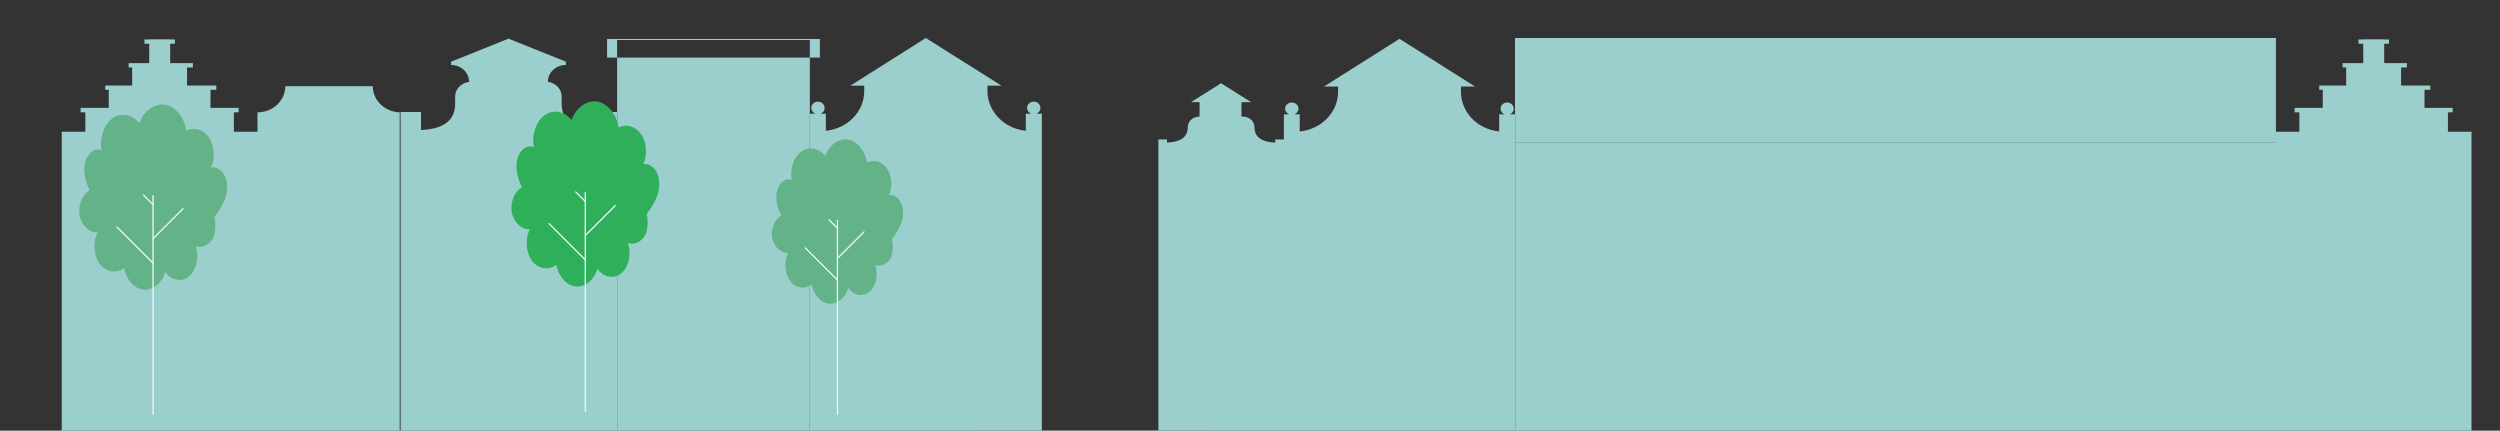 <svg width="1579" height="272" viewBox="0 0 1579 272" fill="none" xmlns="http://www.w3.org/2000/svg">
<rect x="0" y="0" width="1579" height="272" fill="#333333" stroke="none"/>
<path fill-rule="evenodd" clip-rule="evenodd" d="M731.627 288.792V271.964H658.028V288.792H612.779V288.896H767.87V288.792H731.627ZM731.627 88.094H737.074V90.068C744.412 89.757 750.193 87.367 750.193 80.303C750.193 76.668 753.417 73.655 757.308 73.655H757.642V64.513H752.305L771.205 52.567L790.216 64.513H784.102V73.655H785.102C789.105 73.655 792.329 76.668 792.329 80.303C792.329 87.367 798.11 89.757 805.448 90.068V88.094H810.895V72.201H814.23C812.785 71.681 811.673 70.227 811.673 68.669C811.673 66.487 813.563 64.721 815.898 64.721C818.233 64.721 820.123 66.487 820.123 68.669C820.123 70.227 819.011 71.681 817.566 72.201H820.901V83.004C834.465 81.758 845.137 70.954 845.137 57.969V54.645H836.243L883.938 24.519L931.632 54.645H922.738V57.969C922.738 70.954 933.3 81.758 946.864 83.004V72.201H950.31C948.754 71.681 947.753 70.227 947.753 68.669C947.753 66.487 949.643 64.721 951.978 64.721C954.201 64.721 956.091 66.487 956.091 68.669C956.091 70.227 955.091 71.681 953.645 72.201H956.869V90.276H956.981V90.172H1437.48V24H956.869V72.201H956.981V90.172H956.869V288.792H767.87V271.964H731.627V88.094ZM1437.48 288.896H956.869V288.792H956.981V90.276H1437.48V83.212H1452.27V70.954H1449.27V68.149H1467.06V56.722H1464.83V54.022H1481.84V42.595H1479.62V39.894H1492.63V27.636H1489.62V24.935H1492.63V24.831H1505.86V24.935H1508.86V27.636H1505.86V39.894H1520.2V42.595H1516.53V54.022H1534.98V56.722H1531.32V68.149H1549.1V70.954H1546.1V83.212H1561V288.273H1437.48V288.896ZM658.028 71.785V271.964H612.779V288.792H600.661V288.896H572.645V288.792H511.609V71.785H514.945C513.499 71.162 512.388 69.811 512.388 68.149C512.388 65.968 514.278 64.202 516.612 64.202C518.947 64.202 520.837 65.968 520.837 68.149C520.837 69.811 519.836 71.162 518.28 71.785H521.615V82.589C535.29 81.238 545.852 70.539 545.852 57.45V54.125H537.069L584.763 24L632.569 54.125H623.675V57.45C623.675 70.539 634.348 81.238 647.911 82.589V71.785H651.246C649.801 71.162 648.689 69.811 648.689 68.149C648.689 65.968 650.579 64.202 652.914 64.202C655.249 64.202 657.139 65.968 657.139 68.149C657.139 69.811 656.138 71.162 654.582 71.785H658.028ZM389.872 70.746H389.76V36.362H511.498V289H389.76V288.792H389.872V70.746ZM389.76 36.362H383.423V24.623H517.835V36.362H511.498V25.247H389.76V36.362ZM253.014 288.792V70.954C252.792 70.954 252.606 70.954 252.458 70.954V70.746H265.91V82.173C278.251 81.446 287.478 77.499 287.478 65.448V60.982C287.478 55.788 292.037 51.632 297.595 51.632H296.261C296.261 45.815 291.147 41.036 284.921 41.036V38.959L321.165 24.416L357.408 38.959V41.036C351.071 41.036 346.068 45.815 346.068 51.632H344.734C350.293 51.632 354.74 55.788 354.74 60.982V65.448C354.74 77.603 364.079 81.446 376.419 82.173V70.746H389.76V288.792H253.014ZM253.014 288.792V289H162.628V288.273H39V83.212H53.898V70.954H50.896V68.149H68.684V56.722H66.46V54.022H83.47V42.595H81.247V39.894H94.254V27.636H91.253V24.935H94.254V24.831H107.484V24.935H110.486V27.636H107.484V39.894H121.826V42.595H118.157V54.022H136.613V56.722H132.944V68.149H150.732V70.954H147.73V83.212H162.628V70.954C172.3 70.954 180.194 63.579 180.194 54.437H235.448C235.448 63.371 243.008 70.642 252.458 70.954V288.792H253.014Z" fill="#9ACFCD"/>
<path d="M407.371 148.751C404.871 152.951 400.371 154.851 396.471 153.451C398.971 159.851 397.271 168.451 392.571 172.451C387.971 176.451 381.071 175.251 377.371 169.751C375.371 176.751 369.471 181.451 363.671 180.951C357.871 180.351 352.671 174.551 351.371 167.251C346.571 171.051 339.771 169.851 335.971 164.651C332.071 159.351 331.571 150.551 334.771 144.651C329.671 145.351 324.571 140.651 323.271 134.351C322.071 127.951 324.971 120.751 329.671 118.251C327.171 113.151 325.371 107.051 326.571 101.151C327.771 95.351 332.871 90.751 337.171 93.051C335.671 85.351 338.571 76.551 343.971 72.751C349.271 68.851 356.671 70.151 360.971 75.851C363.671 68.051 370.671 63.051 377.271 64.151C383.771 65.251 389.571 72.251 390.671 80.551C395.571 77.951 401.671 79.851 405.071 84.951C408.471 90.051 408.971 98.051 406.271 103.751C409.771 102.951 413.571 105.751 415.271 109.851C416.871 114.051 416.671 119.151 415.171 123.451C414.371 125.851 412.371 129.951 408.471 135.151C409.871 141.151 408.471 146.951 407.371 148.751Z" fill="#2FAF5A"/>
<path d="M369.671 259.751V121.651Z" fill="#2FAF5A"/>
<path d="M369.671 259.751V121.651" stroke="#ECFAFF" stroke-width="0.8" stroke-linecap="round" stroke-linejoin="round"/>
<path d="M369.671 164.151L346.771 141.251Z" fill="#2FAF5A"/>
<path d="M369.671 164.151L346.771 141.251" stroke="#ECFAFF" stroke-width="0.8" stroke-linecap="round" stroke-linejoin="round"/>
<path d="M369.671 148.751L388.571 129.851Z" fill="#2FAF5A"/>
<path d="M369.671 148.751L388.571 129.851" stroke="#ECFAFF" stroke-width="0.8" stroke-linecap="round" stroke-linejoin="round"/>
<path d="M369.671 127.251L363.671 121.251Z" fill="#2FAF5A"/>
<path d="M369.671 127.251L363.671 121.251" stroke="#ECFAFF" stroke-width="0.8" stroke-linecap="round" stroke-linejoin="round"/>
<path d="M134.371 150.751C131.871 154.951 127.371 156.851 123.471 155.451C125.971 161.851 124.271 170.451 119.571 174.451C114.971 178.451 108.071 177.251 104.371 171.751C102.371 178.751 96.471 183.451 90.671 182.951C84.871 182.351 79.671 176.551 78.371 169.251C73.571 173.051 66.771 171.851 62.971 166.651C59.071 161.351 58.571 152.551 61.771 146.651C56.671 147.351 51.571 142.651 50.271 136.351C49.071 129.951 51.971 122.751 56.671 120.251C54.171 115.151 52.371 109.051 53.571 103.151C54.771 97.351 59.871 92.751 64.171 95.051C62.671 87.351 65.571 78.551 70.971 74.751C76.271 70.851 83.671 72.151 87.971 77.851C90.671 70.051 97.671 65.051 104.271 66.151C110.771 67.251 116.571 74.251 117.671 82.551C122.571 79.951 128.671 81.851 132.071 86.951C135.471 92.051 135.971 100.051 133.271 105.751C136.771 104.951 140.571 107.751 142.271 111.851C143.871 116.051 143.671 121.151 142.171 125.451C141.371 127.851 139.371 131.951 135.471 137.151C136.871 143.151 135.471 148.951 134.371 150.751Z" fill="#64B288"/>
<path d="M96.671 261.751V123.651Z" fill="#2FAF5A"/>
<path d="M96.671 261.751V123.651" stroke="#ECFAFF" stroke-width="0.8" stroke-linecap="round" stroke-linejoin="round"/>
<path d="M96.671 166.151L73.771 143.251Z" fill="#2FAF5A"/>
<path d="M96.671 166.151L73.771 143.251" stroke="#ECFAFF" stroke-width="0.8" stroke-linecap="round" stroke-linejoin="round"/>
<path d="M96.671 150.751L115.571 131.851Z" fill="#2FAF5A"/>
<path d="M96.671 150.751L115.571 131.851" stroke="#ECFAFF" stroke-width="0.8" stroke-linecap="round" stroke-linejoin="round"/>
<path d="M96.671 129.251L90.671 123.251Z" fill="#2FAF5A"/>
<path d="M96.671 129.251L90.671 123.251" stroke="#ECFAFF" stroke-width="0.8" stroke-linecap="round" stroke-linejoin="round"/>
<path d="M562.384 163.226C560.165 166.954 556.171 168.641 552.709 167.398C554.928 173.079 553.419 180.712 549.248 184.263C545.165 187.813 539.04 186.748 535.756 181.866C533.981 188.079 528.744 192.251 523.596 191.807C518.447 191.275 513.832 186.127 512.678 179.647C508.417 183.02 502.382 181.955 499.009 177.339C495.547 172.635 495.103 164.824 497.944 159.587C493.417 160.208 488.89 156.037 487.736 150.445C486.671 144.764 489.245 138.373 493.417 136.154C491.198 131.627 489.6 126.213 490.665 120.976C491.73 115.828 496.257 111.745 500.074 113.786C498.742 106.952 501.317 99.141 506.11 95.768C510.814 92.306 517.382 93.46 521.199 98.519C523.596 91.596 529.809 87.158 535.667 88.134C541.437 89.111 546.585 95.324 547.561 102.691C551.91 100.383 557.325 102.07 560.343 106.597C563.361 111.123 563.805 118.224 561.408 123.284C564.515 122.574 567.888 125.059 569.396 128.698C570.817 132.426 570.639 136.953 569.308 140.77C568.598 142.9 566.822 146.539 563.361 151.155C564.603 156.48 563.361 161.629 562.384 163.226Z" fill="#64B288"/>
<path d="M528.921 261.751V139.172Z" fill="#2FAF5A"/>
<path d="M528.921 261.751V139.172" stroke="#ECFAFF" stroke-width="0.8" stroke-linecap="round" stroke-linejoin="round"/>
<path d="M528.921 176.896L508.595 156.569Z" fill="#2FAF5A"/>
<path d="M528.921 176.896L508.595 156.569" stroke="#ECFAFF" stroke-width="0.8" stroke-linecap="round" stroke-linejoin="round"/>
<path d="M528.921 163.226L545.697 146.45Z" fill="#2FAF5A"/>
<path d="M528.921 163.226L545.697 146.45" stroke="#ECFAFF" stroke-width="0.8" stroke-linecap="round" stroke-linejoin="round"/>
<path d="M528.921 144.143L523.596 138.817Z" fill="#2FAF5A"/>
<path d="M528.921 144.143L523.596 138.817" stroke="#ECFAFF" stroke-width="0.8" stroke-linecap="round" stroke-linejoin="round"/>
</svg>
